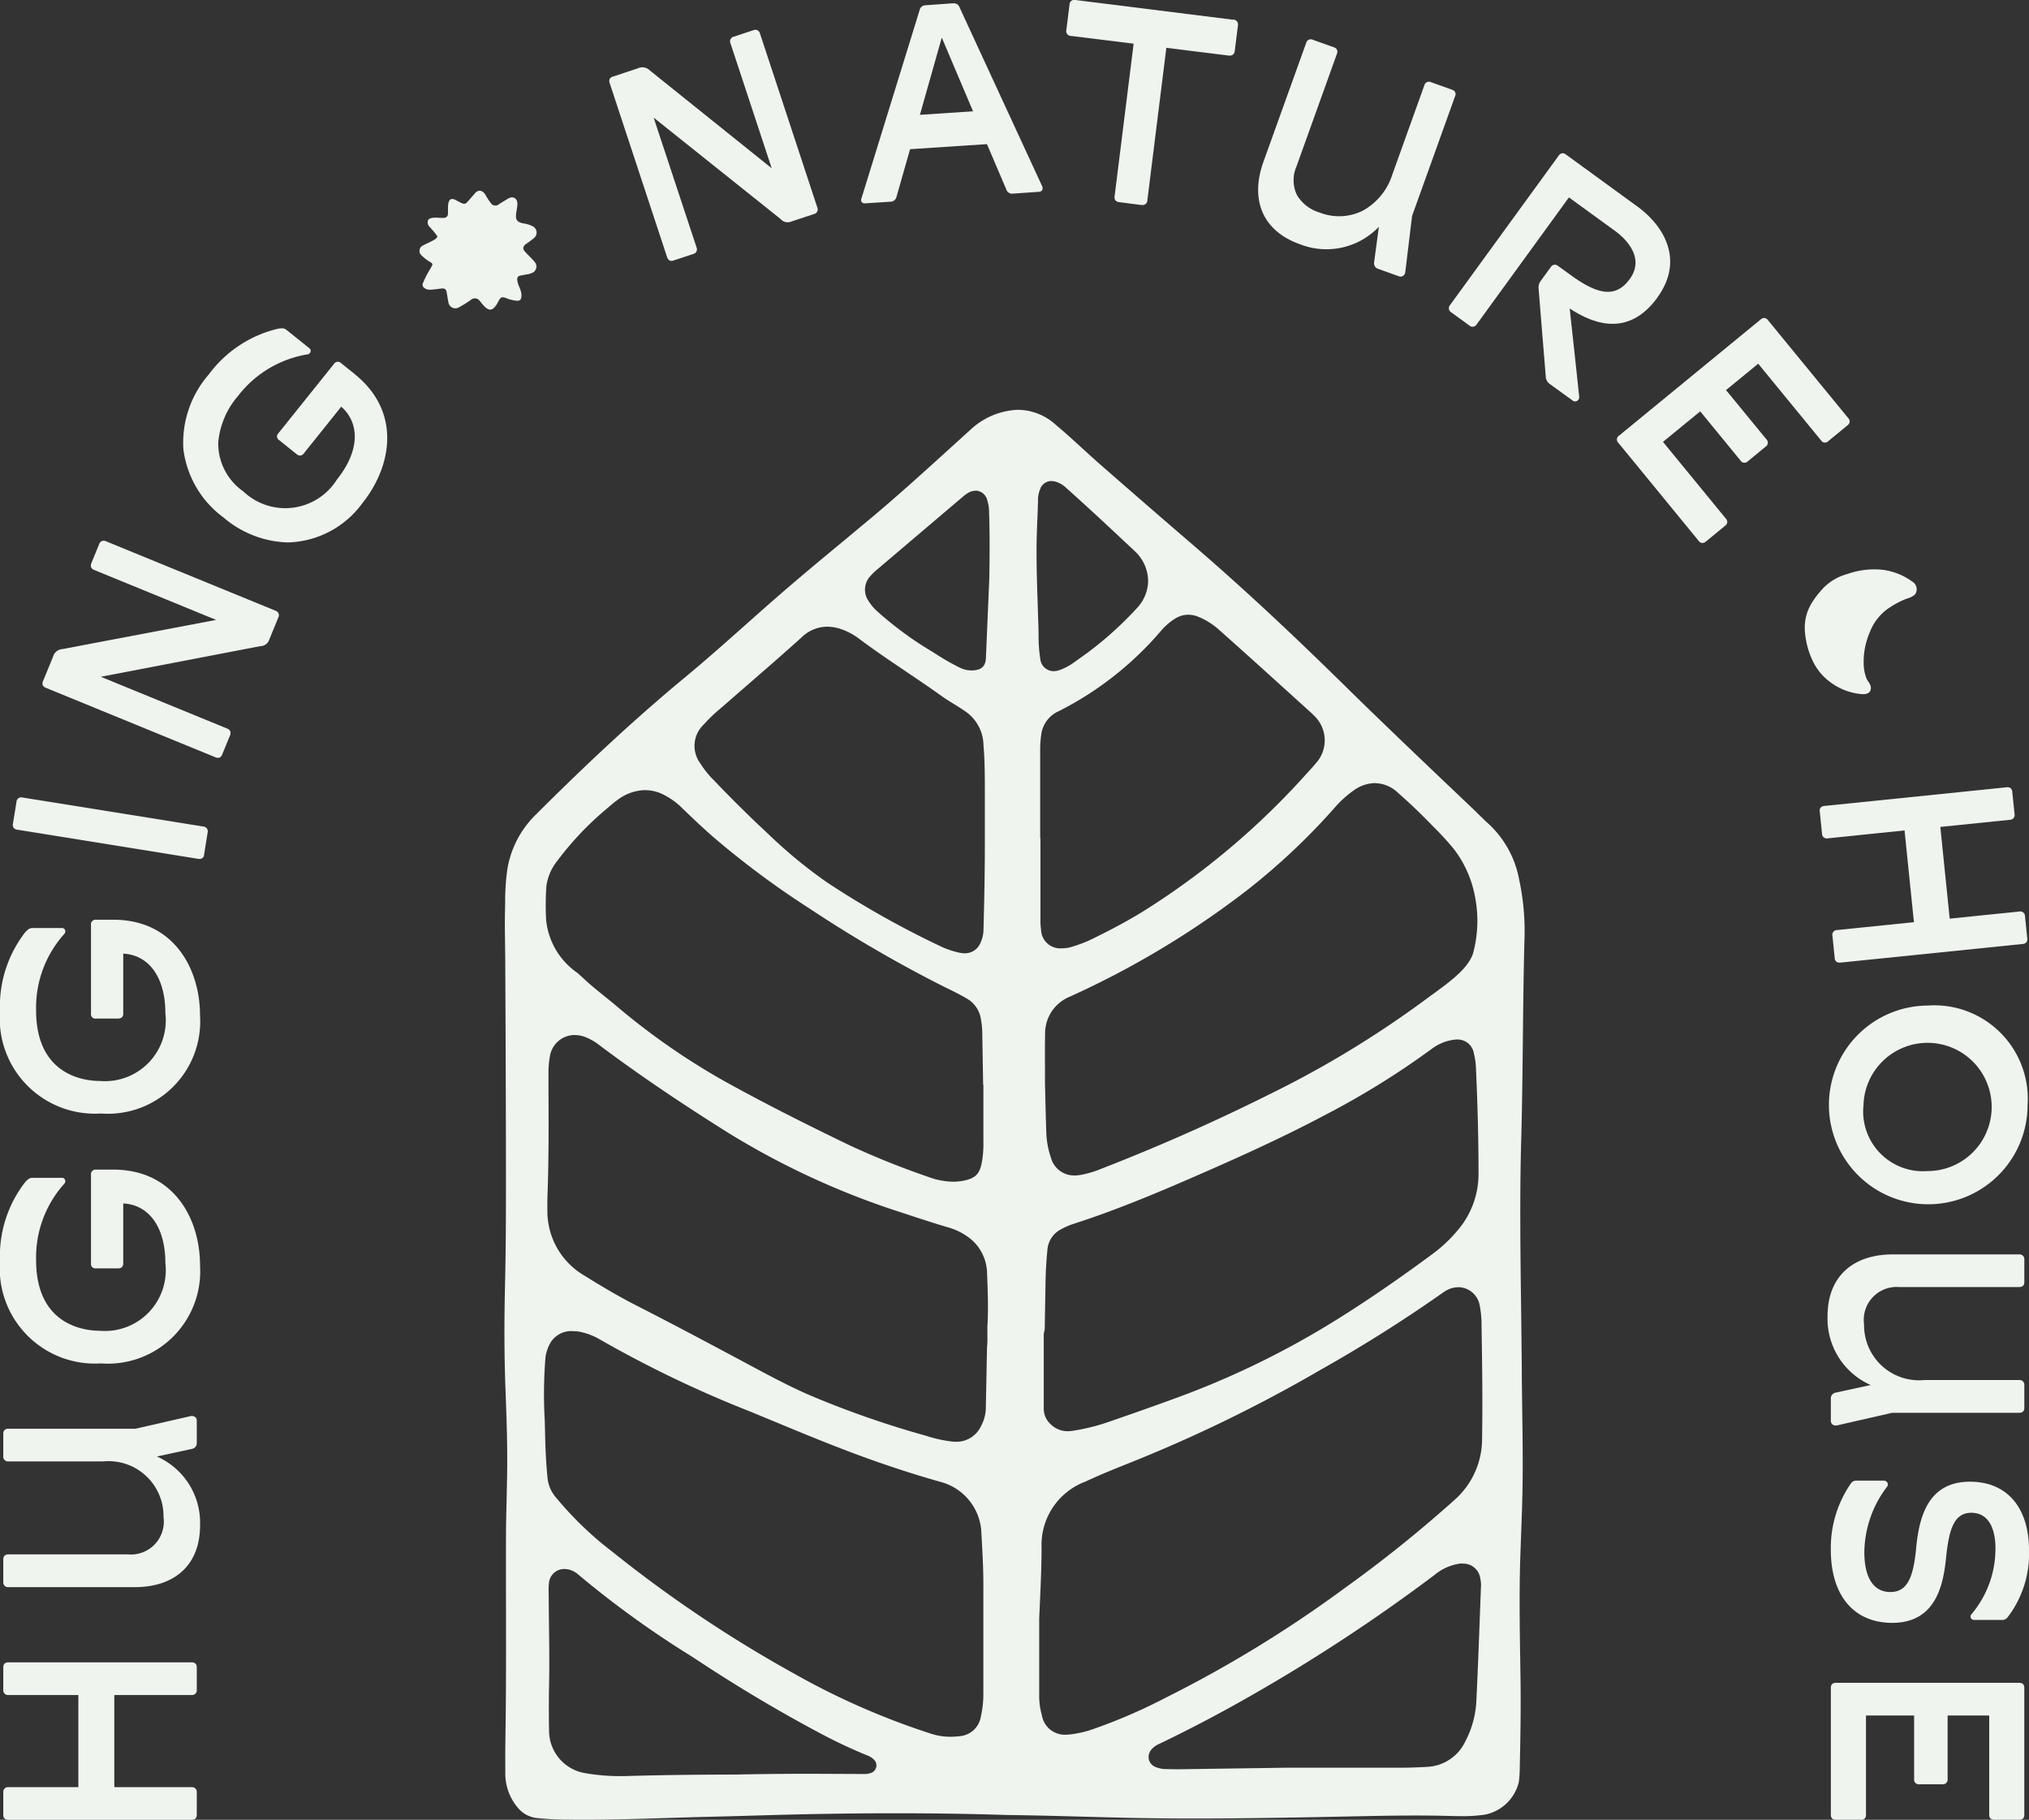 <svg id="グループ_37" data-name="グループ 37" xmlns="http://www.w3.org/2000/svg" xmlns:xlink="http://www.w3.org/1999/xlink" width="104.931" height="94.091" viewBox="0 0 104.931 94.091">
  <rect x="0" y="0" width="104.931" height="94.091" fill="#333333" stroke="none"/>
  <defs>
    <clipPath id="clip-path">
      <rect id="長方形_40" data-name="長方形 40" width="104.931" height="94.091" fill="none"/>
    </clipPath>
  </defs>
  <g id="グループ_36" data-name="グループ 36" clip-path="url(#clip-path)">
    <path id="パス_124" data-name="パス 124" d="M73.046,1.021,64.889,0a.245.245,0,0,0-.307.237l-.164,1.315a.248.248,0,0,0,.239.306l3.24.4-.983,7.885a.285.285,0,0,0,.037.207.25.25,0,0,0,.187.1L68.3,10.6c.019,0,.036,0,.053,0a.242.242,0,0,0,.254-.241l.982-7.886,3.227.4a.288.288,0,0,0,.211-.045.277.277,0,0,0,.1-.193l.164-1.316a.276.276,0,0,0-.045-.21.279.279,0,0,0-.193-.1" transform="translate(-9.271 0)" fill="#eff4ef"/>
    <path id="パス_125" data-name="パス 125" d="M98.312,16.708c1.383-1.9.371-3.677-1.039-4.7l-3.7-2.692a.259.259,0,0,0-.193-.059.282.282,0,0,0-.179.128L87.591,17.1a.247.247,0,0,0,.061.383l.932.677a.247.247,0,0,0,.384-.061l4.767-6.56,2.388,1.734c.394.286,1.612,1.311.759,2.483-.68.936-1.553.886-3.013-.172l-.693-.5a.248.248,0,0,0-.383.061l-.535.737a.569.569,0,0,0-.092.369s.271,3.33.371,4.545a.492.492,0,0,0,.2.384l1.2.869a.2.2,0,0,0,.22.011.219.219,0,0,0,.109-.214c-.138-1.329-.425-3.953-.492-4.566,1.851,1.225,3.377,1.033,4.543-.57" transform="translate(-12.597 -1.332)" fill="#eff4ef"/>
    <path id="パス_126" data-name="パス 126" d="M117.846,96.535a.18.18,0,0,0,.172.094h1.4a.352.352,0,0,0,.327-.14,5.393,5.393,0,0,0,1.105-3.453c0-2.226-1.143-3.554-3.054-3.554-2.192,0-2.641,1.862-2.787,3.483-.14,1.371-.409,2.221-1.324,2.221-.872,0-1.352-.735-1.352-2.069a5.689,5.689,0,0,1,1.176-3.377.186.186,0,0,0,.021-.2.216.216,0,0,0-.2-.113h-1.371a.337.337,0,0,0-.33.159A5.848,5.848,0,0,0,110.6,93c0,2.366,1.189,3.78,3.179,3.78,2.439,0,2.674-2.309,2.8-3.548.15-1.323.418-2.143,1.282-2.143,1.133,0,1.253,1.271,1.253,1.818a5.241,5.241,0,0,1-1.232,3.417.2.2,0,0,0-.04.215" transform="translate(-15.918 -12.871)" fill="#eff4ef"/>
    <path id="パス_127" data-name="パス 127" d="M9.932,100.4H.47c-.181,0-.272.087-.272.259v1.157a.246.246,0,0,0,.272.273H4.08v4.764H.47a.246.246,0,0,0-.272.272v1.158c0,.171.092.259.272.259H9.932c.181,0,.272-.087.272-.259v-1.158a.246.246,0,0,0-.272-.272H5.94v-4.764H9.932a.246.246,0,0,0,.272-.273v-1.157c0-.171-.092-.259-.272-.259" transform="translate(-0.028 -14.449)" fill="#eff4ef"/>
    <path id="パス_128" data-name="パス 128" d="M8.143,87.617l1.823-.395a.3.3,0,0,0,.239-.312v-1.13a.246.246,0,0,0-.081-.2.3.3,0,0,0-.247-.048l-2.839.649H.471c-.181,0-.272.086-.272.258V87.6a.246.246,0,0,0,.272.272h4.9a2.843,2.843,0,0,1,3.115,2.876,1.7,1.7,0,0,1-1.83,1.931H.471c-.181,0-.272.086-.272.258V94.1a.246.246,0,0,0,.272.272H6.995c2.116,0,3.38-1.189,3.38-3.181a3.741,3.741,0,0,0-2.231-3.572" transform="translate(-0.029 -12.31)" fill="#eff4ef"/>
    <path id="パス_129" data-name="パス 129" d="M5.865,70.64h-.9a.237.237,0,0,0-.259.272v4.576a.227.227,0,0,0,.259.258H6.1c.181,0,.273-.086.273-.258v-3.1c1.347.074,2.18,1.249,2.18,3.085a3.146,3.146,0,0,1-3.386,3.5c-.774,0-3.3-.264-3.3-3.654a5.7,5.7,0,0,1,1.445-3.935.191.191,0,0,0,.055-.208.166.166,0,0,0-.164-.111h-1.5c-.163,0-.221.04-.384.2A6.234,6.234,0,0,0,0,75.374,4.92,4.92,0,0,0,5.215,80.66a4.775,4.775,0,0,0,5.13-5.059c0-2.469-1.386-4.96-4.481-4.96" transform="translate(0 -10.166)" fill="#eff4ef"/>
    <path id="パス_130" data-name="パス 130" d="M5.865,55.548h-.9a.237.237,0,0,0-.259.272V60.4a.227.227,0,0,0,.259.258H6.1c.181,0,.273-.086.273-.258V57.3c1.347.074,2.18,1.249,2.18,3.085a3.146,3.146,0,0,1-3.386,3.5c-.774,0-3.3-.264-3.3-3.654a5.7,5.7,0,0,1,1.445-3.935.191.191,0,0,0,.055-.208.166.166,0,0,0-.164-.111h-1.5c-.163,0-.221.04-.384.2A6.234,6.234,0,0,0,0,60.282a4.92,4.92,0,0,0,5.215,5.285,4.775,4.775,0,0,0,5.13-5.059c0-2.469-1.386-4.96-4.481-4.96" transform="translate(0 -7.994)" fill="#eff4ef"/>
    <path id="パス_131" data-name="パス 131" d="M10.623,49.666l-9.347-1.5a.248.248,0,0,0-.313.225L.779,49.53a.253.253,0,0,0,.035.2.276.276,0,0,0,.193.1l9.348,1.506h0a.419.419,0,0,0,.071.006.225.225,0,0,0,.239-.218l.184-1.144a.247.247,0,0,0-.226-.312" transform="translate(-0.111 -6.931)" fill="#eff4ef"/>
    <path id="パス_132" data-name="パス 132" d="M5.851,32.687a.264.264,0,0,0-.213-.011.272.272,0,0,0-.142.16l-.4.98a.248.248,0,0,0,.149.356l6.3,2.58L3.592,38.262a.538.538,0,0,0-.485.406l-.515,1.255a.257.257,0,0,0-.012.2.279.279,0,0,0,.165.142l8.761,3.588a.367.367,0,0,0,.137.031.207.207,0,0,0,.08-.015.259.259,0,0,0,.134-.152l.407-.993a.274.274,0,0,0,.011-.214.269.269,0,0,0-.16-.141L5.582,39.692l8.251-1.584a.488.488,0,0,0,.467-.354l.461-1.124a.245.245,0,0,0-.148-.355Z" transform="translate(-0.369 -4.7)" fill="#eff4ef"/>
    <path id="パス_133" data-name="パス 133" d="M19.934,22.194l-.705-.566a.236.236,0,0,0-.373.051l-2.864,3.572a.226.226,0,0,0,.04.363l.893.717a.277.277,0,0,0,.194.077A.256.256,0,0,0,17.3,26.3l1.94-2.42c1.006.9.921,2.341-.229,3.774a3.15,3.15,0,0,1-4.834.611,3.031,3.031,0,0,1-1.3-2.528,4.245,4.245,0,0,1,1.008-2.391,5.7,5.7,0,0,1,3.592-2.167h0a.192.192,0,0,0,.172-.128.166.166,0,0,0-.057-.19l-1.169-.937c-.128-.1-.194-.106-.426-.081a6.24,6.24,0,0,0-3.611,2.375,5.377,5.377,0,0,0-1.312,3.855,5.177,5.177,0,0,0,2.075,3.537A5.34,5.34,0,0,0,16.486,30.9a4.919,4.919,0,0,0,3.84-2.023c1.546-1.928,2.025-4.74-.392-6.679" transform="translate(-1.591 -2.854)" fill="#eff4ef"/>
    <path id="パス_134" data-name="パス 134" d="M44.253,1.822l-1.007.332a.247.247,0,0,0-.173.344l2.132,6.461L38.9,3.9a.541.541,0,0,0-.624-.105l-1.287.425a.253.253,0,0,0-.161.121.283.283,0,0,0,0,.219l2.965,8.987c.044.129.117.2.222.2a.332.332,0,0,0,.11-.018l1.018-.337a.246.246,0,0,0,.175-.343L39.1,6.341l6.564,5.241a.485.485,0,0,0,.572.125l1.152-.381a.246.246,0,0,0,.175-.344L44.6,1.995a.247.247,0,0,0-.345-.173" transform="translate(-5.296 -0.259)" fill="#eff4ef"/>
    <path id="パス_135" data-name="パス 135" d="M57.117.423A.314.314,0,0,0,56.795.2l-.033,0L55.367.3a.319.319,0,0,0-.324.259l-3,9.713a.229.229,0,0,0,.009.209.2.2,0,0,0,.162.061l.031,0,1.283-.084a.321.321,0,0,0,.324-.26l.7-2.455,3.976-.262,1,2.341a.315.315,0,0,0,.342.219L61.2,9.947a.226.226,0,0,0,.181-.082.236.236,0,0,0,0-.211Zm.692,5.362-2.748.181,1.125-3.975H56.2Z" transform="translate(-7.487 -0.029)" fill="#eff4ef"/>
    <path id="パス_136" data-name="パス 136" d="M86.037,4.982l-1.089-.391a.246.246,0,0,0-.35.164L82.943,9.367a3.242,3.242,0,0,1-1.52,1.863,2.746,2.746,0,0,1-2.24.1,2.039,2.039,0,0,1-1.171-.9,1.769,1.769,0,0,1-.027-1.479L80.075,3.13a.279.279,0,0,0,.006-.217.256.256,0,0,0-.158-.126L78.835,2.4a.244.244,0,0,0-.349.164L76.28,8.7c-.716,1.991-.023,3.582,1.852,4.256a3.747,3.747,0,0,0,4.116-.891L82,13.911a.3.3,0,0,0,.212.331l1.063.382a.3.3,0,0,0,.1.018.222.222,0,0,0,.112-.03.288.288,0,0,0,.128-.215l.349-2.891,2.221-6.181a.236.236,0,0,0-.152-.343" transform="translate(-10.938 -0.341)" fill="#eff4ef"/>
    <path id="パス_137" data-name="パス 137" d="M103.319,22.933l1.665-1.364,3.254,3.971a.236.236,0,0,0,.375.027l.983-.806a.284.284,0,0,0,.115-.174.248.248,0,0,0-.068-.2l-4.161-5.077a.258.258,0,0,0-.172-.105.284.284,0,0,0-.2.078l-7.316,6h0a.236.236,0,0,0-.046.373l4.16,5.077a.247.247,0,0,0,.192.106.3.3,0,0,0,.183-.079l.983-.806a.28.28,0,0,0,.117-.183.26.26,0,0,0-.069-.189l-3.255-3.971,1.926-1.578,2.082,2.541a.241.241,0,0,0,.383.038l.917-.752a.246.246,0,0,0,.039-.384Z" transform="translate(-14.057 -2.764)" fill="#eff4ef"/>
    <path id="パス_138" data-name="パス 138" d="M114.315,49.779l.485,4.743-3.972.407h0a.245.245,0,0,0-.242.3l.117,1.152a.246.246,0,0,0,.093.188.251.251,0,0,0,.154.044l.05,0,9.417-.963a.284.284,0,0,0,.193-.081.25.25,0,0,0,.052-.2l-.118-1.153a.245.245,0,0,0-.3-.243l-3.594.367-.485-4.742,3.595-.368a.247.247,0,0,0,.243-.3l-.118-1.152a.245.245,0,0,0-.093-.188.281.281,0,0,0-.2-.041l-9.417.963a.286.286,0,0,0-.193.08.249.249,0,0,0-.053.2l.118,1.152a.246.246,0,0,0,.3.244Z" transform="translate(-15.82 -6.842)" fill="#eff4ef"/>
    <path id="パス_139" data-name="パス 139" d="M115.575,60.733a5.137,5.137,0,1,0,5.172,5.144,4.834,4.834,0,0,0-5.172-5.144m0,8.557a3.091,3.091,0,0,1-3.314-3.413,3.315,3.315,0,1,1,3.314,3.413" transform="translate(-15.889 -8.741)" fill="#eff4ef"/>
    <path id="パス_140" data-name="パス 140" d="M112.634,82.515l-1.823.395a.3.3,0,0,0-.239.312v1.13a.246.246,0,0,0,.081.2.262.262,0,0,0,.17.055.524.524,0,0,0,.078-.007l2.839-.649h6.566c.181,0,.272-.086.272-.258V82.529a.246.246,0,0,0-.272-.272h-4.9a2.843,2.843,0,0,1-3.115-2.876,1.7,1.7,0,0,1,1.83-1.931h6.185c.181,0,.272-.086.272-.258V76.033a.246.246,0,0,0-.272-.272h-6.523c-2.116,0-3.38,1.189-3.38,3.181a3.741,3.741,0,0,0,2.231,3.572" transform="translate(-15.889 -10.903)" fill="#eff4ef"/>
    <path id="パス_141" data-name="パス 141" d="M120.335,101.636h-9.461c-.181,0-.272.087-.272.259v6.566c0,.171.092.258.272.258h1.272a.237.237,0,0,0,.272-.258v-5.136h2.49v3.286a.242.242,0,0,0,.272.272h1.187a.246.246,0,0,0,.273-.272v-3.286h2.151v5.136c0,.171.092.258.273.258h1.27c.181,0,.272-.086.272-.258v-6.566c0-.171-.092-.259-.272-.259" transform="translate(-15.918 -14.627)" fill="#eff4ef"/>
    <path id="パス_142" data-name="パス 142" d="M26.11,12.913c.191-.009.348.026.512.009a.205.205,0,0,0,.188-.188c.006-.146,0-.292.007-.437.017-.309.141-.44.416-.286.069.039.21.113.283.146.116.051.192.06.281-.037.158-.172.292-.332.422-.481.164-.187.384-.152.531.093a3.153,3.153,0,0,0,.33.488.286.286,0,0,0,.306.04c.133-.092.33-.21.529-.33.236-.141.446-.048.484.2a1.123,1.123,0,0,1-.018.287c-.015.128-.047.255-.052.384-.008.224.066.319.288.387.092.027.192.03.284.058a1.449,1.449,0,0,1,.314.125.361.361,0,0,1,.062.581,4.472,4.472,0,0,1-.409.306c-.154.1-.212.236-.1.378s.477.476.561.612a.353.353,0,0,1-.172.523.909.909,0,0,1-.231.068c-.1.015-.24.046-.336.061-.148.023-.223.088-.187.287.039.223.132.348.188.566.041.158.024.359-.056.419-.1.08-.341.011-.507-.028s-.319-.146-.437-.106-.166.217-.26.36c-.218.336-.4.361-.681.051-.076-.085-.144-.176-.219-.26a.3.3,0,0,0-.4-.051,5.78,5.78,0,0,1-.647.407.36.36,0,0,1-.549-.264c-.04-.173-.058-.351-.094-.526-.033-.158-.109-.2-.282-.178-.193.024-.385.055-.579.06-.23.006-.437-.149-.371-.32a5.02,5.02,0,0,1,.4-.779c.121-.229.164-.229-.083-.372a2.3,2.3,0,0,1-.386-.308.308.308,0,0,1,.093-.514c.14-.08.317-.151.46-.227.176-.094.3-.173.257-.264a5.106,5.106,0,0,0-.4-.479.315.315,0,0,1-.068-.329c.043-.086.172-.125.332-.132" transform="translate(-3.645 -1.658)" fill="#eff4ef"/>
    <path id="パス_143" data-name="パス 143" d="M110.226,40.127a2.909,2.909,0,0,1-.718-.865,4.264,4.264,0,0,1-.483-1.787,2.421,2.421,0,0,1,.353-1.335,3.948,3.948,0,0,1,.435-.593,2.689,2.689,0,0,1,1.4-.915,4.164,4.164,0,0,1,1.866-.22,3.315,3.315,0,0,1,1.515.614.457.457,0,0,1,.133.657.974.974,0,0,1-.4.208,4.325,4.325,0,0,0-.848.428,2.645,2.645,0,0,0-1.081,1.292,3.878,3.878,0,0,0-.328,1.627,2.192,2.192,0,0,0,.141.774c.068.171.214.288.231.467.028.288-.208.39-.511.355a3.15,3.15,0,0,1-1.7-.706" transform="translate(-15.69 -4.948)" fill="#eff4ef"/>
    <path id="パス_144" data-name="パス 144" d="M33.7,97.646a15.463,15.463,0,0,1-1.563-.085,1.471,1.471,0,0,1-.955-.513,2.722,2.722,0,0,1-.662-1.871c-.009-.712,0-1.425.009-2.137.031-2,.028-4,.025-5.993,0-1.341-.005-2.683,0-4.024,0-.666.019-1.332.034-2l.024-1.214c.025-1.514-.032-3.024-.087-4.483-.06-1.623-.067-3.352-.022-5.284.055-2.353.051-4.744.047-7.056v-.361q-.008-3.9-.027-7.8l-.007-1.419c0-.336-.006-.674-.01-1.011-.009-.631-.018-1.261,0-1.891l.006-.3a11.464,11.464,0,0,1,.118-1.737,5.1,5.1,0,0,1,1.5-2.817c2.769-2.769,5.284-5.083,7.689-7.072,1.064-.881,2.113-1.812,3.126-2.712.756-.672,1.512-1.343,2.28-2,.957-.818,1.926-1.624,2.9-2.429l1.306-1.087c1.278-1.068,2.531-2.2,3.744-3.3l1.481-1.344a3.8,3.8,0,0,1,2.07-.931,2.579,2.579,0,0,1,.35-.024,2.939,2.939,0,0,1,1.894.762c.48.4.943.824,1.406,1.246.329.3.656.6.99.89q2.354,2.057,4.722,4.095c2.442,2.1,4.928,4.408,7.825,7.254,1.944,1.911,3.951,3.82,5.892,5.666l.826.786.262.256c.147.146.294.291.449.429a5.223,5.223,0,0,1,1.611,2.92,12.62,12.62,0,0,1,.274,3.014c-.049,1.72-.066,3.441-.085,5.161s-.036,3.459-.084,5.189c-.083,2.91-.045,5.866-.008,8.724q.022,1.63.036,3.257c0,.648.014,1.3.021,1.944.02,1.4.039,2.846.015,4.267-.014.746-.041,1.491-.069,2.237-.018.467-.035.935-.049,1.4-.05,1.689-.025,3.4,0,5.061l.019,1.288c.017,1.509-.012,3.032-.043,4.463a5.558,5.558,0,0,1-.047.642,2.256,2.256,0,0,1-1.736,1.682,7.605,7.605,0,0,1-1.236.08c-.241,0-.473-.005-.687-.011q-.85-.021-1.7-.02c-1.21,0-2.422.027-3.632.052l-1.659.034c-2.044.035-4.087.068-6.131.068q-1.586,0-3.17-.03c-.8-.017-1.6-.039-2.421-.061-1.3-.035-2.664-.072-4.181-.092-1.75-.058-3.667-.088-5.694-.088-1.428,0-2.885.015-4.343.044-1.024.02-2.048.05-3.073.079-.792.023-1.585.046-2.377.064-.7.016-1.41.039-2.115.061-1.361.043-2.769.087-4.152.087-.306,0-.612,0-.919-.007m-.132-12.957a.791.791,0,0,0-.8.734,3.2,3.2,0,0,0-.015.454s.01,1.108.016,1.614c.014,1.054.027,2.109.006,3.163q-.023,1.228,0,2.458a2.226,2.226,0,0,0,1.787,2.117,10.314,10.314,0,0,0,1.917.168c.131,0,.261,0,.393-.006,1.959-.058,3.9-.071,5.533-.075,1.319-.027,2.613-.04,3.9-.04l2.779.012a.864.864,0,0,0,.331-.053.413.413,0,0,0,.14-.711,1.05,1.05,0,0,0-.36-.211c-.8-.328-1.59-.7-2.369-1.114-2.044-1.085-4.085-2.292-6.064-3.588l-.646-.422a50.545,50.545,0,0,1-5.842-4.222,1.133,1.133,0,0,0-.4-.228.972.972,0,0,0-.3-.05m46.445-.284c-.055,0-.113,0-.174.01a2.625,2.625,0,0,0-1.272.576,89.692,89.692,0,0,1-9.452,6.219c-1.54.884-3.137,1.725-4.748,2.5a1.182,1.182,0,0,0-.437.3.6.6,0,0,0-.14.545.59.59,0,0,0,.4.392,1.389,1.389,0,0,0,.437.086l.6.011,5.66-.081h5.959c.443,0,.885-.021,1.329-.044a2.3,2.3,0,0,0,1.97-1.3,5.037,5.037,0,0,0,.584-2.218c.068-1.381.119-2.763.17-4.146l.065-1.7a1.379,1.379,0,0,0-.037-.369.881.881,0,0,0-.909-.776M34.021,72.387a1.257,1.257,0,0,0-1.191.639,2.274,2.274,0,0,0-.231.678,23.6,23.6,0,0,0-.042,3.279l.019.733c.016.827.056,1.553.122,2.218a1.8,1.8,0,0,0,.418,1.028,17.96,17.96,0,0,0,2.455,2.452l.692.547a66.653,66.653,0,0,0,9.245,6.165,38.163,38.163,0,0,0,7.07,3.09,3.224,3.224,0,0,0,.962.144,3.8,3.8,0,0,0,.44-.027,1.207,1.207,0,0,0,1.132-1.017,5.206,5.206,0,0,0,.129-1.21V86.93c0-.425,0-.848,0-1.272.007-.886-.043-1.78-.092-2.645l-.018-.338A2.837,2.837,0,0,0,53.089,80.2c-1.325-.372-2.68-.81-4.027-1.3-1.6-.582-3.2-1.245-4.742-1.885l-1.127-.466a59.172,59.172,0,0,1-7.769-3.723,3.357,3.357,0,0,0-1.1-.415,2.427,2.427,0,0,0-.3-.021m45.771-2.27a1.244,1.244,0,0,0-.534.124,1.685,1.685,0,0,0-.247.149,74.674,74.674,0,0,1-6.32,3.987,74.93,74.93,0,0,1-9.8,4.785c-.809.322-1.6.64-2.38,1.005a3.489,3.489,0,0,0-2.263,3.393c0,.887-.037,1.793-.077,2.668l-.045,1.025v4.022a3.679,3.679,0,0,0,.138.969,1.2,1.2,0,0,0,1.228,1.007,2.166,2.166,0,0,0,.241-.015,5.57,5.57,0,0,0,1.091-.243,28.322,28.322,0,0,0,3.824-1.645A63.353,63.353,0,0,0,73.892,85.7a67.189,67.189,0,0,0,5.749-4.615,4.2,4.2,0,0,0,1.391-3.105c.033-1.869.009-3.668-.026-5.826a5.279,5.279,0,0,0-.1-1.116,1.14,1.14,0,0,0-1.11-.924M34.119,57.076a1.305,1.305,0,0,0-1.3,1.133,4.66,4.66,0,0,0-.068.865l0,.759c.009,1.787.017,3.633-.048,5.447-.01.291-.015.582-.009.872a3.857,3.857,0,0,0,1.9,3.356c.715.445,1.665,1.023,2.67,1.536,2.066,1.054,4.161,2.174,6.008,3.162.955.511,1.944,1.04,2.973,1.487A49.269,49.269,0,0,0,52.284,77.8a7,7,0,0,0,1.358.3c.059.005.115.008.17.008a1.405,1.405,0,0,0,1.316-.827,1.992,1.992,0,0,0,.24-.9l.064-3.221h.005l.014-.243,0-.283c0-.2-.007-.394.005-.591.045-.828.015-1.663-.016-2.471l-.007-.185a2.356,2.356,0,0,0-.862-1.776A3.318,3.318,0,0,0,53.34,67c-.766-.228-1.525-.479-2.283-.729a40.772,40.772,0,0,1-8.949-4.1c-2.556-1.6-4.753-3.09-6.718-4.565a2.873,2.873,0,0,0-.782-.442,1.515,1.515,0,0,0-.49-.085M58.364,72.536s0,3.566,0,3.86a1.094,1.094,0,0,0,.351.8,1.244,1.244,0,0,0,.895.365,1.542,1.542,0,0,0,.241-.019,10.364,10.364,0,0,0,1.793-.436q1.8-.616,3.58-1.267A44.489,44.489,0,0,0,72.849,72.2c1.741-1.049,3.58-2.293,5.619-3.8a7.417,7.417,0,0,0,1.349-1.281,4.47,4.47,0,0,0,1.032-2.9c0-1.7-.046-3.5-.129-5.336a3.773,3.773,0,0,0-.116-.873.846.846,0,0,0-.86-.7,1.3,1.3,0,0,0-.187.014,2.426,2.426,0,0,0-1.118.462,41.946,41.946,0,0,1-5.477,3.4c-2.284,1.215-4.626,2.264-6.815,3.218-1.977.86-4.107,1.753-6.3,2.456a3.607,3.607,0,0,0-.569.251,1.308,1.308,0,0,0-.726,1.091c-.059.595-.092,1.211-.1,1.884l-.038,2.21h0ZM37.747,44.414a2.446,2.446,0,0,0-1.43.511c-.171.123-.333.262-.494.4l-.181.154a15.864,15.864,0,0,0-2.44,2.6,2.625,2.625,0,0,0-.561,1.316,14.5,14.5,0,0,0-.014,1.705,3.774,3.774,0,0,0,1.62,2.764l.33.3c.346.324.716.622,1.086.92.182.147.365.294.544.444a35.76,35.76,0,0,0,5.6,3.911c1.868,1.037,3.878,2.067,6.519,3.342a42.344,42.344,0,0,0,4.053,1.627,3.841,3.841,0,0,0,1.3.254h0a2.706,2.706,0,0,0,.445-.036c.768-.128.939-.408,1.05-1.027a5.4,5.4,0,0,0,.069-.989c0-.648,0-1.3,0-1.945V59.652H55.23l-.045-2.669a4.228,4.228,0,0,0-.068-.711A1.475,1.475,0,0,0,54.4,55.2c-.328-.194-.667-.362-1.008-.529l-.284-.14a67.914,67.914,0,0,1-6.848-3.988,45.485,45.485,0,0,1-4.982-3.7c-.544-.473-1.064-.971-1.585-1.469a3.7,3.7,0,0,0-1.153-.8,2.135,2.135,0,0,0-.794-.158m37.745-.364a1.927,1.927,0,0,0-1.048.342,5.59,5.59,0,0,0-1.085.987,34.07,34.07,0,0,1-4.518,4.239A46.12,46.12,0,0,1,59.7,55.1a2.044,2.044,0,0,0-1.266,1.927c-.012.57-.009,1.139-.006,1.732l0,.821.015.616c.014.593.029,1.213.05,1.834a4.575,4.575,0,0,0,.244,1.395,1.239,1.239,0,0,0,1.225.913h0a1.724,1.724,0,0,0,.283-.024A5.107,5.107,0,0,0,61.321,64c2.966-1.151,5.9-2.449,8.717-3.858a52.209,52.209,0,0,0,8.008-4.854l.432-.317c.9-.654,1.827-1.33,2.086-2.109a6.433,6.433,0,0,0,.119-2.85,5.788,5.788,0,0,0-1.121-2.565,15.135,15.135,0,0,0-1.027-1.121c-.726-.746-1.175-1.175-1.862-1.783a1.769,1.769,0,0,0-1.181-.489m-28.33-8.09a1.917,1.917,0,0,0-1.318.549c-.909.823-1.836,1.627-2.763,2.431L41.637,40.2a8.214,8.214,0,0,0-.865.831,1.516,1.516,0,0,0-.179,1.987,4.88,4.88,0,0,0,.724.9c.909.953,1.85,1.883,2.8,2.765a24.82,24.82,0,0,0,3.052,2.511,47.487,47.487,0,0,0,5.808,3.272,4.4,4.4,0,0,0,1.069.363,1.16,1.16,0,0,0,.23.023.87.87,0,0,0,.815-.538,1.689,1.689,0,0,0,.158-.722c.039-1.451.068-2.9.069-4.352V44.543c0-.76,0-1.621-.071-2.467a2.156,2.156,0,0,0-.907-1.711c-.2-.14-.4-.267-.608-.394s-.419-.259-.622-.4c-.616-.444-1.248-.869-1.878-1.294-.81-.546-1.648-1.11-2.439-1.706a3.275,3.275,0,0,0-.746-.419,2.352,2.352,0,0,0-.883-.188M58.194,51.128a3.015,3.015,0,0,0,.031.5.99.99,0,0,0,1.053.967h0a1.883,1.883,0,0,0,.213-.012,1.325,1.325,0,0,0,.253-.046,6.731,6.731,0,0,0,1.1-.413c.747-.366,1.728-.863,2.683-1.454a39.436,39.436,0,0,0,8.389-7.06l.129-.142c.134-.144.265-.288.389-.439a1.757,1.757,0,0,0-.1-2.474c-.074-.078-.154-.152-.235-.224l-2.475-2.24q-1.081-.975-2.168-1.942a3.665,3.665,0,0,0-1.132-.71,1.355,1.355,0,0,0-.485-.093,1.3,1.3,0,0,0-.663.189,3.146,3.146,0,0,0-.729.621,17.056,17.056,0,0,1-5.3,4.174,1.532,1.532,0,0,0-.918,1.253,5.708,5.708,0,0,0-.05.636V46.9h.015Zm.559-22.694a.611.611,0,0,0-.577.426,1.391,1.391,0,0,0-.108.541c-.007.351-.021.7-.036,1.054-.017.435-.035.869-.039,1.3-.009,1.049.027,2.111.061,3.139l.038,1.186.005.317a7.537,7.537,0,0,0,.085,1.216.7.7,0,0,0,.688.652.945.945,0,0,0,.327-.063,2.877,2.877,0,0,0,.681-.354l.7-.5A18.281,18.281,0,0,0,63.2,34.986a2.1,2.1,0,0,0,.562-1.349,2.135,2.135,0,0,0-.635-1.526c-.126-.122-.254-.241-.384-.36l-.224-.208c-.983-.925-1.973-1.842-2.98-2.741a1.366,1.366,0,0,0-.529-.327.935.935,0,0,0-.255-.04m-3.921.5a.761.761,0,0,0-.376.108,1.894,1.894,0,0,0-.289.213c-1.443,1.222-4.358,3.7-4.358,3.7a3.313,3.313,0,0,0-.431.41,1.021,1.021,0,0,0-.116,1.207,2.475,2.475,0,0,0,.493.6A18.036,18.036,0,0,0,52.6,37.259l.208.133A12.541,12.541,0,0,0,54,38.072a1.453,1.453,0,0,0,.649.156c.508-.021.706-.217.725-.658l.175-4.123c.012-.733.032-2.084-.011-3.393a2.142,2.142,0,0,0-.1-.645.636.636,0,0,0-.6-.479" transform="translate(-4.386 -3.562)" fill="#eff4ef"/>
  </g>
</svg>
